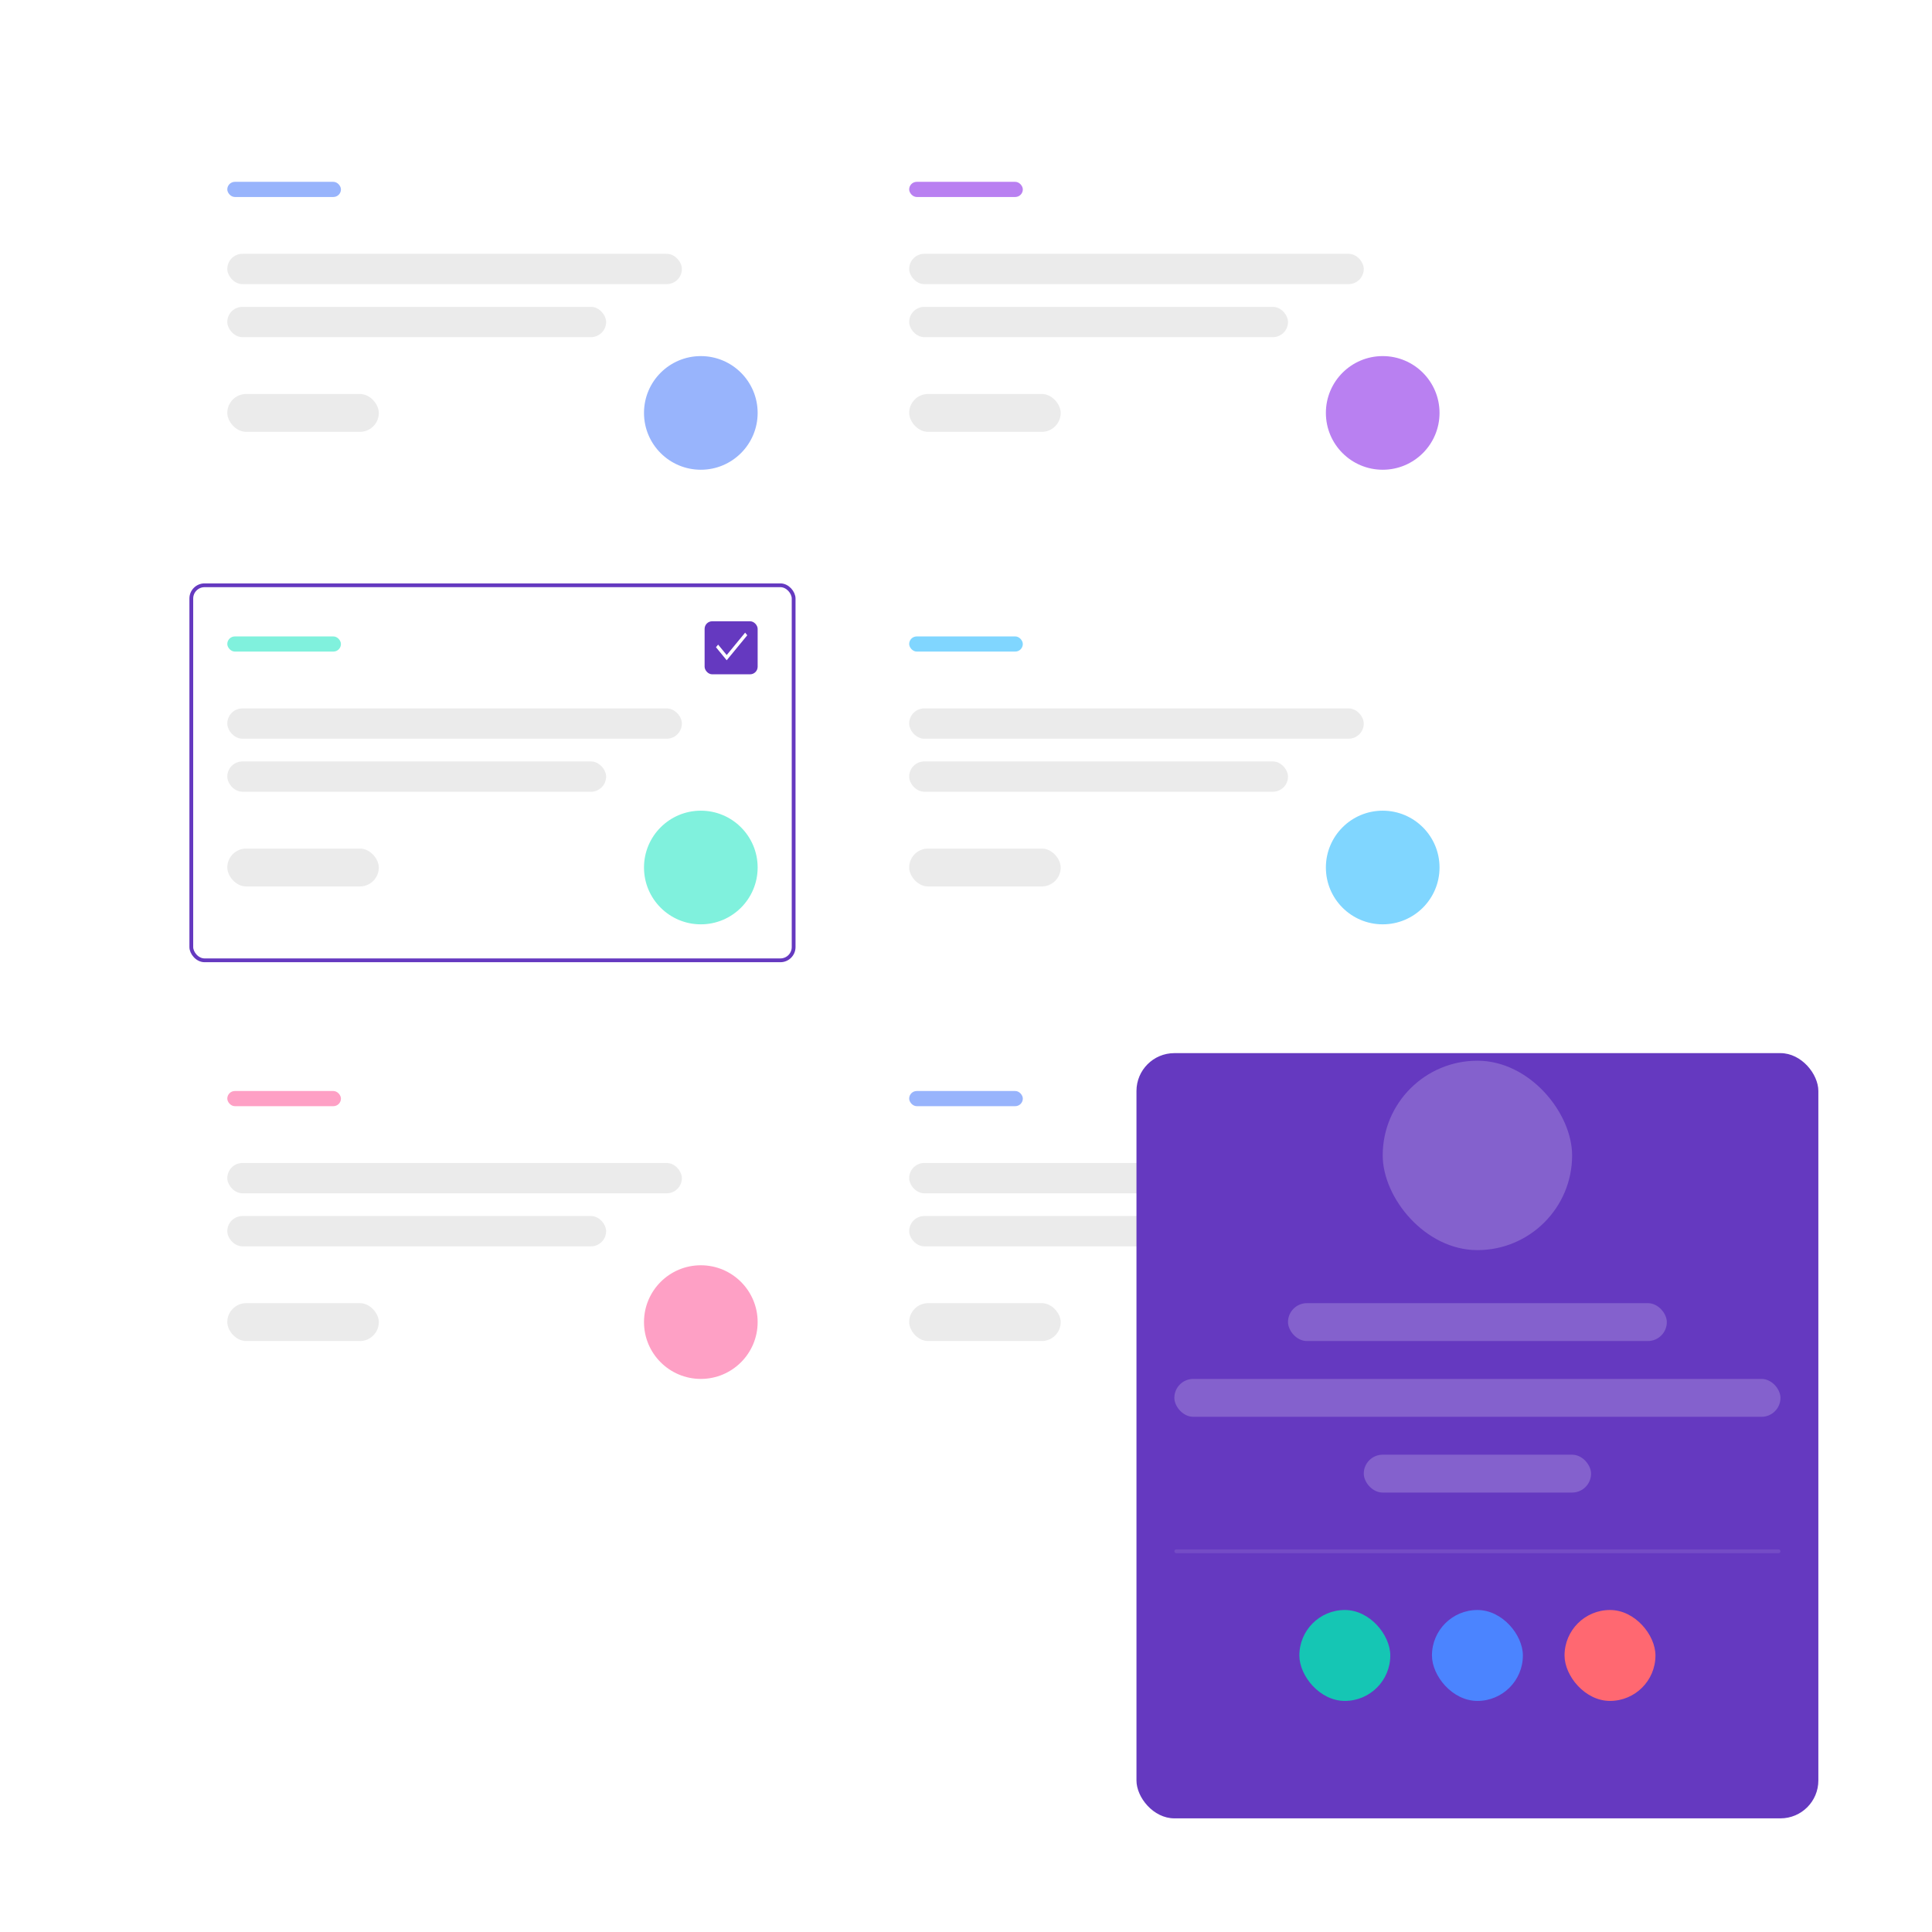 <svg width="510" height="510" viewBox="0 0 510 510" fill="none" xmlns="http://www.w3.org/2000/svg">
<g filter="url(#filter0_d_209_2218)">
<rect x="30" y="14" width="380" height="380" rx="10" fill="white"/>
</g>
<g filter="url(#filter1_d_209_2218)">
<rect x="50" y="34" width="160" height="100" rx="4" fill="white"/>
</g>
<circle cx="185" cy="109" r="15" fill="#98B4FC"/>
<rect x="60" y="48" width="30" height="4" rx="2" fill="#98B4FC"/>
<rect opacity="0.5" x="60" y="104" width="40" height="10" rx="5" fill="#D9D9D9"/>
<rect opacity="0.5" x="60" y="67" width="120" height="8" rx="4" fill="#D9D9D9"/>
<rect opacity="0.5" x="60" y="81" width="100" height="8" rx="4" fill="#D9D9D9"/>
<g filter="url(#filter2_d_209_2218)">
<rect x="50" y="154" width="160" height="100" rx="4" fill="white"/>
<rect x="50.5" y="154.5" width="159" height="99" rx="3.5" stroke="#6539C0"/>
</g>
<rect x="186" y="164" width="14" height="14" rx="2" fill="#6539C0"/>
<path d="M191.832 174.294L189 170.852L189.567 170.162L191.832 172.914L196.697 167L197.264 167.69L191.832 174.294Z" fill="white"/>
<circle cx="185" cy="229" r="15" fill="#80F1DD"/>
<rect x="60" y="168" width="30" height="4" rx="2" fill="#80F1DD"/>
<rect opacity="0.5" x="60" y="224" width="40" height="10" rx="5" fill="#D9D9D9"/>
<rect opacity="0.5" x="60" y="187" width="120" height="8" rx="4" fill="#D9D9D9"/>
<rect opacity="0.5" x="60" y="201" width="100" height="8" rx="4" fill="#D9D9D9"/>
<g filter="url(#filter3_d_209_2218)">
<rect x="50" y="274" width="160" height="100" rx="4" fill="white"/>
</g>
<circle cx="185" cy="349" r="15" fill="#FEA0C5"/>
<rect x="60" y="288" width="30" height="4" rx="2" fill="#FEA0C5"/>
<rect opacity="0.5" x="60" y="344" width="40" height="10" rx="5" fill="#D9D9D9"/>
<rect opacity="0.5" x="60" y="307" width="120" height="8" rx="4" fill="#D9D9D9"/>
<rect opacity="0.5" x="60" y="321" width="100" height="8" rx="4" fill="#D9D9D9"/>
<g filter="url(#filter4_d_209_2218)">
<rect x="230" y="34" width="160" height="100" rx="4" fill="white"/>
</g>
<circle cx="365" cy="109" r="15" fill="#B980F1"/>
<rect x="240" y="48" width="30" height="4" rx="2" fill="#B980F1"/>
<rect opacity="0.5" x="240" y="104" width="40" height="10" rx="5" fill="#D9D9D9"/>
<rect opacity="0.5" x="240" y="67" width="120" height="8" rx="4" fill="#D9D9D9"/>
<rect opacity="0.5" x="240" y="81" width="100" height="8" rx="4" fill="#D9D9D9"/>
<g filter="url(#filter5_d_209_2218)">
<rect x="230" y="154" width="160" height="100" rx="4" fill="white"/>
</g>
<circle cx="365" cy="229" r="15" fill="#80D6FF"/>
<rect x="240" y="168" width="30" height="4" rx="2" fill="#80D6FF"/>
<rect opacity="0.5" x="240" y="224" width="40" height="10" rx="5" fill="#D9D9D9"/>
<rect opacity="0.5" x="240" y="187" width="120" height="8" rx="4" fill="#D9D9D9"/>
<rect opacity="0.5" x="240" y="201" width="100" height="8" rx="4" fill="#D9D9D9"/>
<g filter="url(#filter6_d_209_2218)">
<rect x="230" y="274" width="160" height="100" rx="4" fill="white"/>
</g>
<circle cx="365" cy="349" r="15" fill="#98B4FC"/>
<rect x="240" y="288" width="30" height="4" rx="2" fill="#98B4FC"/>
<rect opacity="0.5" x="240" y="344" width="40" height="10" rx="5" fill="#D9D9D9"/>
<rect opacity="0.5" x="240" y="307" width="120" height="8" rx="4" fill="#D9D9D9"/>
<rect opacity="0.5" x="240" y="321" width="100" height="8" rx="4" fill="#D9D9D9"/>
<g filter="url(#filter7_d_209_2218)">
<rect x="300" y="262" width="180" height="202" rx="10" fill="#6539C0"/>
</g>
<rect opacity="0.2" x="365" y="280" width="50" height="50" rx="25" fill="white"/>
<rect x="343" y="425" width="24" height="24" rx="12" fill="#15C6B4"/>
<rect x="378" y="425" width="24" height="24" rx="12" fill="#4B84FF"/>
<rect x="413" y="425" width="24" height="24" rx="12" fill="#FF6871"/>
<rect opacity="0.2" x="340" y="344" width="100" height="10" rx="5" fill="white"/>
<rect opacity="0.2" x="310" y="364" width="160" height="10" rx="5" fill="white"/>
<rect opacity="0.2" x="360" y="384" width="60" height="10" rx="5" fill="white"/>
<rect opacity="0.1" x="310" y="409" width="160" height="1" rx="0.5" fill="white"/>
<defs>
<filter id="filter0_d_209_2218" x="0" y="0" width="440" height="440" filterUnits="userSpaceOnUse" color-interpolation-filters="sRGB">
<feFlood flood-opacity="0" result="BackgroundImageFix"/>
<feColorMatrix in="SourceAlpha" type="matrix" values="0 0 0 0 0 0 0 0 0 0 0 0 0 0 0 0 0 0 127 0" result="hardAlpha"/>
<feMorphology radius="10" operator="dilate" in="SourceAlpha" result="effect1_dropShadow_209_2218"/>
<feOffset dy="16"/>
<feGaussianBlur stdDeviation="10"/>
<feComposite in2="hardAlpha" operator="out"/>
<feColorMatrix type="matrix" values="0 0 0 0 0.004 0 0 0 0 0.063 0 0 0 0 0.239 0 0 0 0.1 0"/>
<feBlend mode="normal" in2="BackgroundImageFix" result="effect1_dropShadow_209_2218"/>
<feBlend mode="normal" in="SourceGraphic" in2="effect1_dropShadow_209_2218" result="shape"/>
</filter>
<filter id="filter1_d_209_2218" x="30" y="14" width="200" height="140" filterUnits="userSpaceOnUse" color-interpolation-filters="sRGB">
<feFlood flood-opacity="0" result="BackgroundImageFix"/>
<feColorMatrix in="SourceAlpha" type="matrix" values="0 0 0 0 0 0 0 0 0 0 0 0 0 0 0 0 0 0 127 0" result="hardAlpha"/>
<feOffset/>
<feGaussianBlur stdDeviation="10"/>
<feComposite in2="hardAlpha" operator="out"/>
<feColorMatrix type="matrix" values="0 0 0 0 0.004 0 0 0 0 0.063 0 0 0 0 0.239 0 0 0 0.1 0"/>
<feBlend mode="normal" in2="BackgroundImageFix" result="effect1_dropShadow_209_2218"/>
<feBlend mode="normal" in="SourceGraphic" in2="effect1_dropShadow_209_2218" result="shape"/>
</filter>
<filter id="filter2_d_209_2218" x="30" y="134" width="200" height="140" filterUnits="userSpaceOnUse" color-interpolation-filters="sRGB">
<feFlood flood-opacity="0" result="BackgroundImageFix"/>
<feColorMatrix in="SourceAlpha" type="matrix" values="0 0 0 0 0 0 0 0 0 0 0 0 0 0 0 0 0 0 127 0" result="hardAlpha"/>
<feOffset/>
<feGaussianBlur stdDeviation="10"/>
<feComposite in2="hardAlpha" operator="out"/>
<feColorMatrix type="matrix" values="0 0 0 0 0.004 0 0 0 0 0.063 0 0 0 0 0.239 0 0 0 0.1 0"/>
<feBlend mode="normal" in2="BackgroundImageFix" result="effect1_dropShadow_209_2218"/>
<feBlend mode="normal" in="SourceGraphic" in2="effect1_dropShadow_209_2218" result="shape"/>
</filter>
<filter id="filter3_d_209_2218" x="30" y="254" width="200" height="140" filterUnits="userSpaceOnUse" color-interpolation-filters="sRGB">
<feFlood flood-opacity="0" result="BackgroundImageFix"/>
<feColorMatrix in="SourceAlpha" type="matrix" values="0 0 0 0 0 0 0 0 0 0 0 0 0 0 0 0 0 0 127 0" result="hardAlpha"/>
<feOffset/>
<feGaussianBlur stdDeviation="10"/>
<feComposite in2="hardAlpha" operator="out"/>
<feColorMatrix type="matrix" values="0 0 0 0 0.004 0 0 0 0 0.063 0 0 0 0 0.239 0 0 0 0.1 0"/>
<feBlend mode="normal" in2="BackgroundImageFix" result="effect1_dropShadow_209_2218"/>
<feBlend mode="normal" in="SourceGraphic" in2="effect1_dropShadow_209_2218" result="shape"/>
</filter>
<filter id="filter4_d_209_2218" x="210" y="14" width="200" height="140" filterUnits="userSpaceOnUse" color-interpolation-filters="sRGB">
<feFlood flood-opacity="0" result="BackgroundImageFix"/>
<feColorMatrix in="SourceAlpha" type="matrix" values="0 0 0 0 0 0 0 0 0 0 0 0 0 0 0 0 0 0 127 0" result="hardAlpha"/>
<feOffset/>
<feGaussianBlur stdDeviation="10"/>
<feComposite in2="hardAlpha" operator="out"/>
<feColorMatrix type="matrix" values="0 0 0 0 0.004 0 0 0 0 0.063 0 0 0 0 0.239 0 0 0 0.1 0"/>
<feBlend mode="normal" in2="BackgroundImageFix" result="effect1_dropShadow_209_2218"/>
<feBlend mode="normal" in="SourceGraphic" in2="effect1_dropShadow_209_2218" result="shape"/>
</filter>
<filter id="filter5_d_209_2218" x="210" y="134" width="200" height="140" filterUnits="userSpaceOnUse" color-interpolation-filters="sRGB">
<feFlood flood-opacity="0" result="BackgroundImageFix"/>
<feColorMatrix in="SourceAlpha" type="matrix" values="0 0 0 0 0 0 0 0 0 0 0 0 0 0 0 0 0 0 127 0" result="hardAlpha"/>
<feOffset/>
<feGaussianBlur stdDeviation="10"/>
<feComposite in2="hardAlpha" operator="out"/>
<feColorMatrix type="matrix" values="0 0 0 0 0.004 0 0 0 0 0.063 0 0 0 0 0.239 0 0 0 0.1 0"/>
<feBlend mode="normal" in2="BackgroundImageFix" result="effect1_dropShadow_209_2218"/>
<feBlend mode="normal" in="SourceGraphic" in2="effect1_dropShadow_209_2218" result="shape"/>
</filter>
<filter id="filter6_d_209_2218" x="210" y="254" width="200" height="140" filterUnits="userSpaceOnUse" color-interpolation-filters="sRGB">
<feFlood flood-opacity="0" result="BackgroundImageFix"/>
<feColorMatrix in="SourceAlpha" type="matrix" values="0 0 0 0 0 0 0 0 0 0 0 0 0 0 0 0 0 0 127 0" result="hardAlpha"/>
<feOffset/>
<feGaussianBlur stdDeviation="10"/>
<feComposite in2="hardAlpha" operator="out"/>
<feColorMatrix type="matrix" values="0 0 0 0 0.004 0 0 0 0 0.063 0 0 0 0 0.239 0 0 0 0.1 0"/>
<feBlend mode="normal" in2="BackgroundImageFix" result="effect1_dropShadow_209_2218"/>
<feBlend mode="normal" in="SourceGraphic" in2="effect1_dropShadow_209_2218" result="shape"/>
</filter>
<filter id="filter7_d_209_2218" x="270" y="248" width="240" height="262" filterUnits="userSpaceOnUse" color-interpolation-filters="sRGB">
<feFlood flood-opacity="0" result="BackgroundImageFix"/>
<feColorMatrix in="SourceAlpha" type="matrix" values="0 0 0 0 0 0 0 0 0 0 0 0 0 0 0 0 0 0 127 0" result="hardAlpha"/>
<feMorphology radius="10" operator="dilate" in="SourceAlpha" result="effect1_dropShadow_209_2218"/>
<feOffset dy="16"/>
<feGaussianBlur stdDeviation="10"/>
<feComposite in2="hardAlpha" operator="out"/>
<feColorMatrix type="matrix" values="0 0 0 0 0.004 0 0 0 0 0.063 0 0 0 0 0.239 0 0 0 0.1 0"/>
<feBlend mode="normal" in2="BackgroundImageFix" result="effect1_dropShadow_209_2218"/>
<feBlend mode="normal" in="SourceGraphic" in2="effect1_dropShadow_209_2218" result="shape"/>
</filter>
</defs>
</svg>
